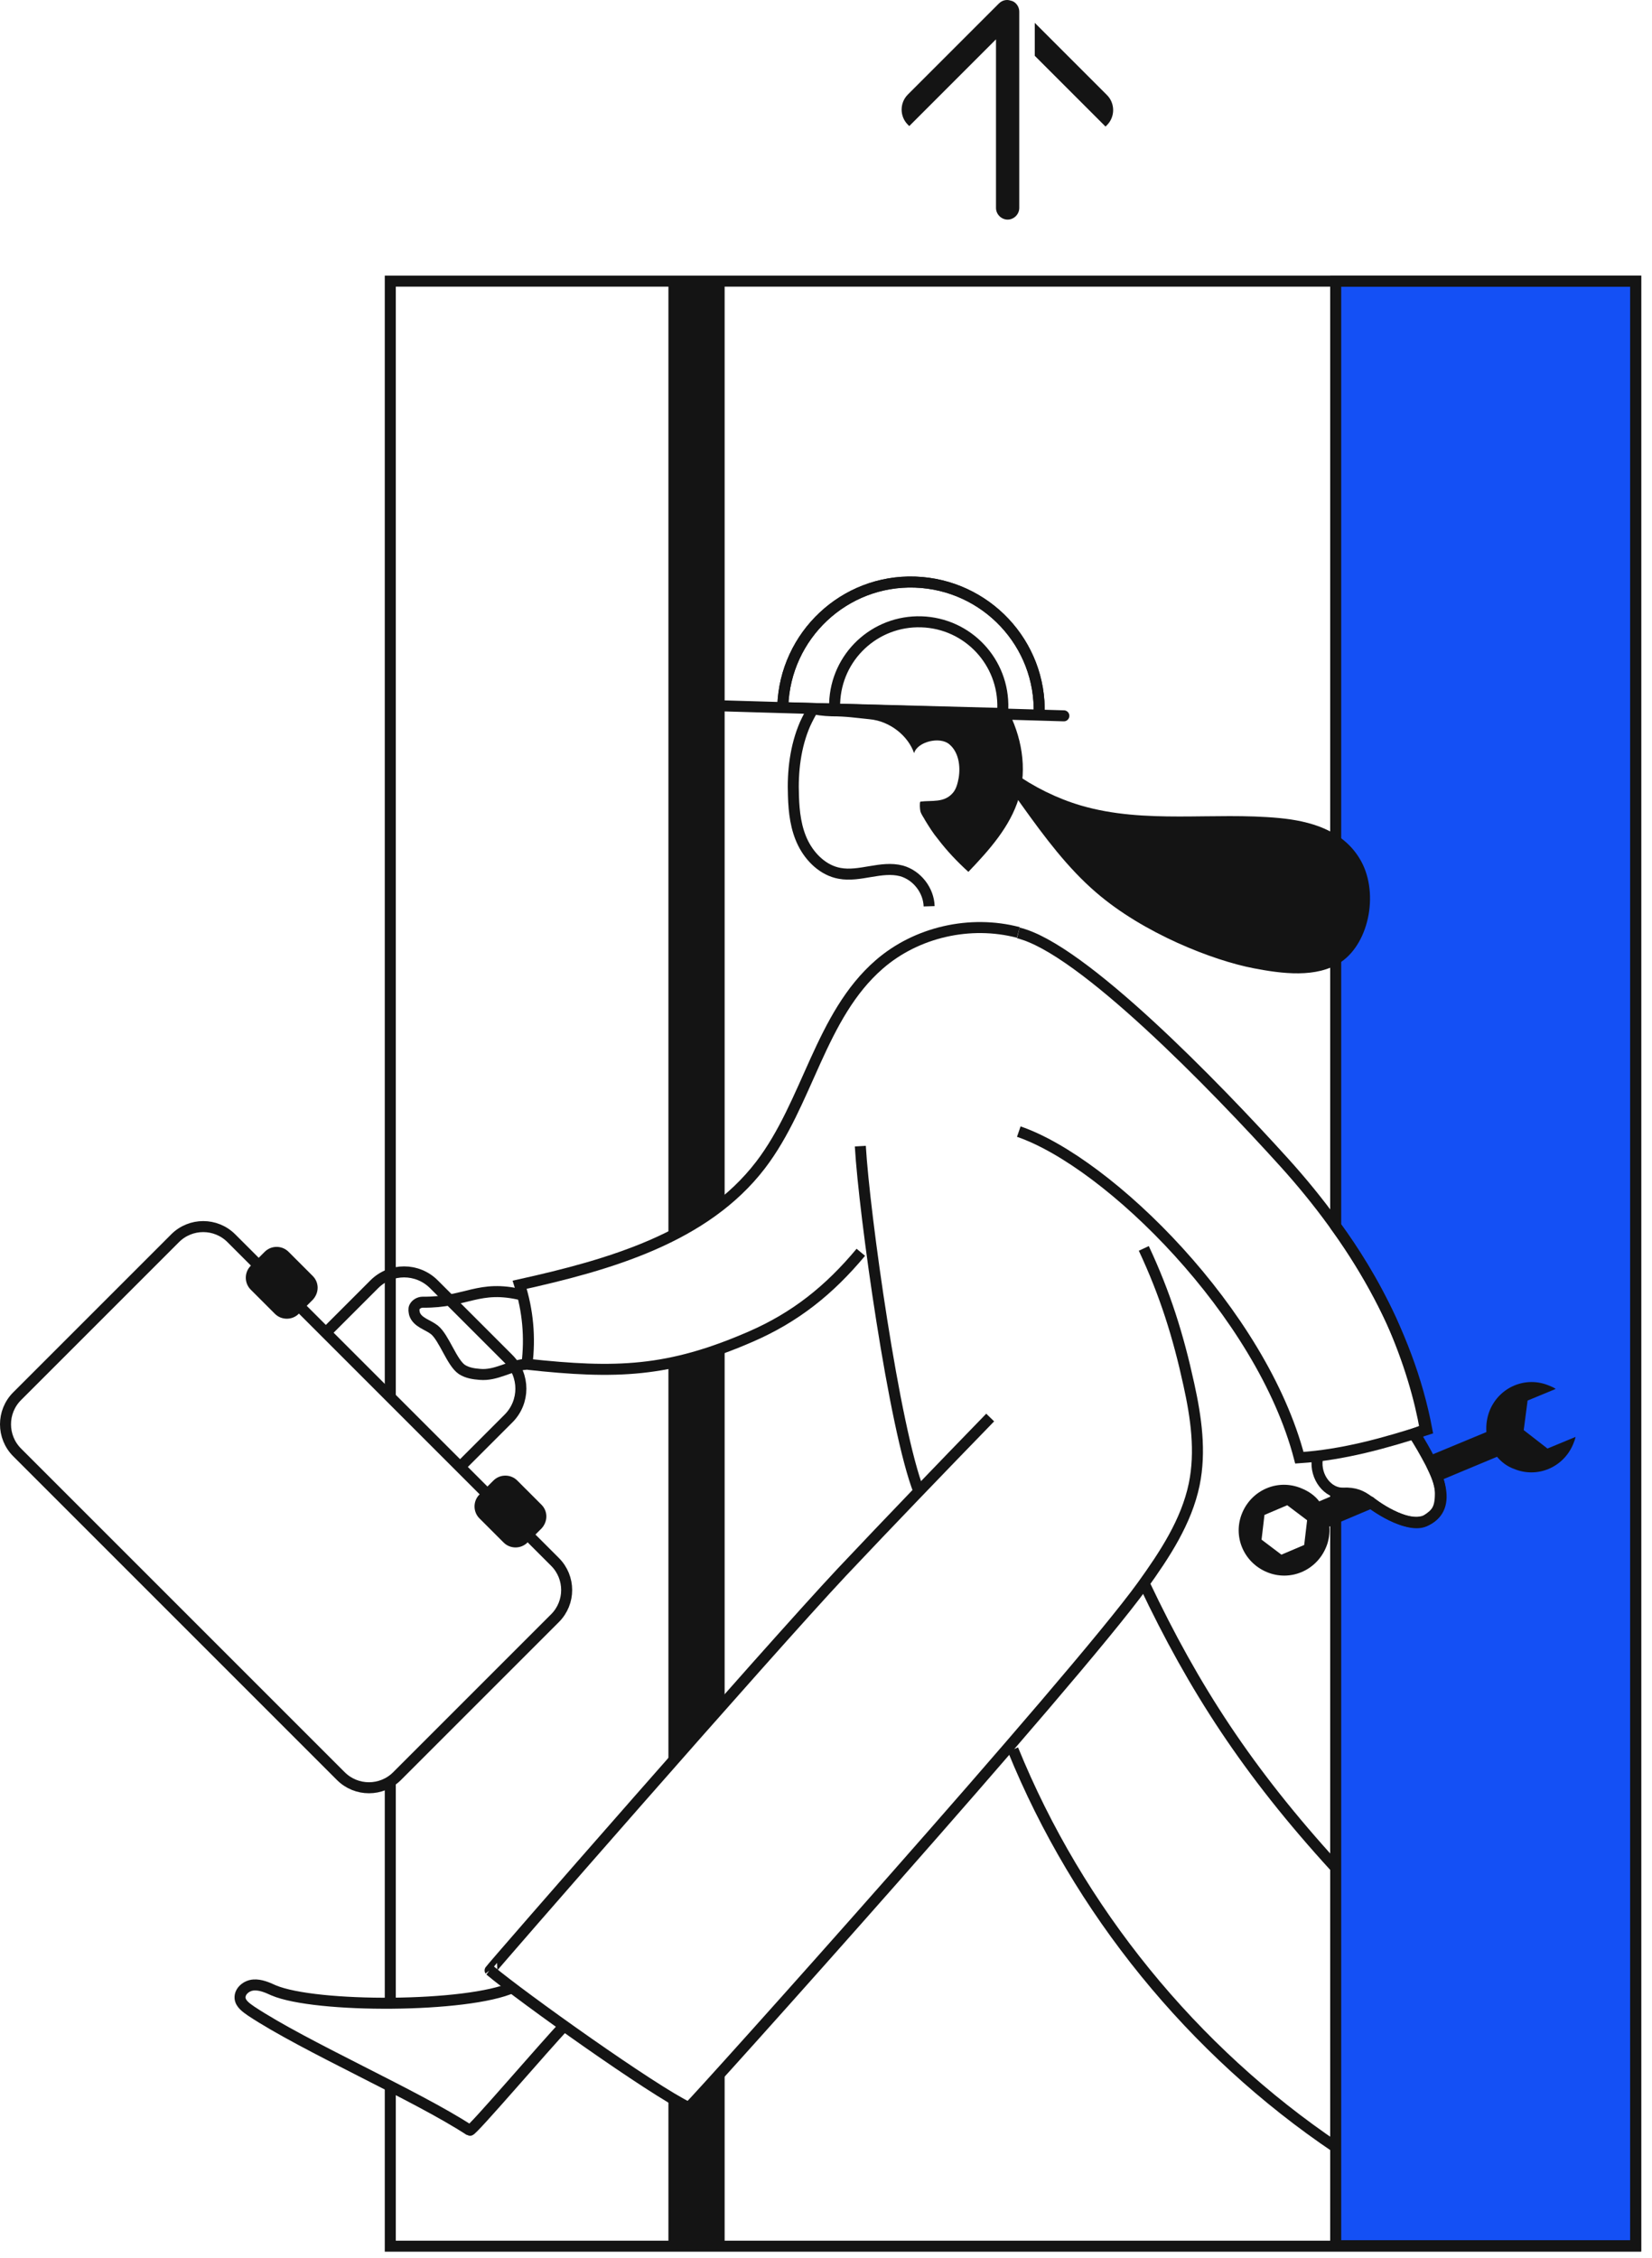 <svg width="150" height="205" viewBox="0 0 150 205" fill="none" xmlns="http://www.w3.org/2000/svg">
<path d="M129.42 129.807L128.452 130.159C130.52 133.503 131.928 136.539 129.772 137.903C127.792 139.135 124.404 136.363 124.404 136.363C124.404 136.363 122.336 135.527 121.28 135.703C121.28 158.803 121.28 180.803 121.28 203.903H148.516V25.527H121.28V111.327C122.864 113.483 124.668 116.299 126.296 119.819C127.968 123.603 128.936 127.035 129.42 129.807Z" fill="#1450F5" stroke="#141414" stroke-miterlimit="10"/>
<path d="M35.437 189.427V203.947H148.517V25.527H35.437V126.683" stroke="#141414" stroke-miterlimit="10"/>
<path d="M35.437 161.839V181.859" stroke="#141414" stroke-miterlimit="10"/>
<path d="M65.796 109.259V25.747H60.692V112.515L65.796 109.259Z" fill="#141414"/>
<path d="M86.872 65.083C89.82 69.043 93.824 71.859 98.136 73.135C103.988 74.851 110.148 73.707 116.176 74.279C118.904 74.543 121.852 75.335 123.436 77.931C125.24 80.835 124.404 85.543 121.764 87.347C119.564 88.843 116.352 88.403 113.844 87.919C110.148 87.215 103.812 84.751 99.5 81.011C94.396 76.611 91.14 69.835 86.388 64.907" fill="#141414"/>
<path d="M29.365 121.227L33.985 116.607C35.481 115.111 37.901 115.111 39.397 116.607L46.173 123.383C47.669 124.879 47.669 127.299 46.173 128.795L41.553 133.415" stroke="#141414" stroke-miterlimit="10"/>
<path d="M30.948 161.267L1.556 131.875C0.148 130.467 0.148 128.179 1.556 126.771L15.9 112.427C17.308 111.019 19.596 111.019 21.004 112.427L50.396 141.819C51.804 143.227 51.804 145.515 50.396 146.923L36.052 161.267C34.644 162.675 32.356 162.675 30.948 161.267Z" stroke="#141414" stroke-miterlimit="10"/>
<path d="M48.812 136.979L46.612 134.779C46.216 134.383 45.556 134.383 45.16 134.779L43.884 136.055C43.488 136.451 43.488 137.111 43.884 137.507L46.084 139.707C46.48 140.103 47.14 140.103 47.536 139.707L48.812 138.431C49.208 137.991 49.208 137.375 48.812 136.979Z" fill="#141414" stroke="#141414" stroke-miterlimit="10"/>
<path d="M28.044 116.211L25.844 114.011C25.448 113.615 24.788 113.615 24.392 114.011L23.116 115.287C22.72 115.683 22.72 116.343 23.116 116.739L25.316 118.939C25.712 119.335 26.372 119.335 26.768 118.939L28.044 117.663C28.44 117.223 28.44 116.607 28.044 116.211Z" fill="#141414" stroke="#141414" stroke-miterlimit="10"/>
<path d="M51.365 183.795C49.473 185.775 42.829 193.563 42.653 193.431C37.813 190.263 27.649 185.819 22.809 182.607C22.369 182.299 21.841 181.947 21.797 181.419C21.753 180.803 22.369 180.275 23.029 180.231C23.645 180.187 24.261 180.451 24.833 180.715C28.661 182.343 42.477 182.299 46.569 180.451" stroke="#141414" stroke-miterlimit="10"/>
<path d="M130.344 134.603L135.932 132.271C136.328 132.755 136.856 133.151 137.472 133.371C139.584 134.251 141.96 133.239 142.84 131.127C142.928 130.907 143.016 130.687 143.06 130.467L140.508 131.523L138.352 129.851L138.704 127.167L141.256 126.111C141.08 125.979 140.86 125.891 140.64 125.803C138.528 124.923 136.152 125.935 135.272 128.047C135.008 128.707 134.92 129.367 134.964 130.027L129.244 132.403M122.38 135.219L119.784 136.319C119.388 135.791 118.816 135.395 118.156 135.131C116.044 134.251 113.668 135.263 112.788 137.375C111.908 139.487 112.92 141.863 115.032 142.743C117.144 143.623 119.52 142.611 120.4 140.499C120.664 139.883 120.752 139.223 120.708 138.607L124.976 136.803M116.88 136.671L118.684 138.035L118.42 140.279L116.352 141.159L114.548 139.795L114.812 137.551L116.88 136.671Z" fill="#141414"/>
<path d="M119.609 132.491C119.389 134.119 120.577 135.615 121.941 135.571C123.041 135.527 123.613 135.791 124.361 136.363C125.109 136.979 128.145 138.915 129.509 138.035C130.389 137.463 130.785 137.067 130.785 135.615C130.785 134.603 130.345 133.767 129.905 132.843C129.421 131.919 128.893 130.995 128.321 130.115" stroke="#141414" stroke-miterlimit="10"/>
<path d="M84.364 82.287C84.32 80.835 83.264 79.471 81.856 79.075C80.008 78.591 78.072 79.647 76.224 79.295C74.772 79.031 73.584 77.887 72.924 76.567C72.264 75.247 72.088 73.751 72.044 72.255C71.956 70.055 72.22 67.767 73.1 65.743C73.32 65.259 73.584 64.775 73.848 64.291" stroke="#141414" stroke-miterlimit="10"/>
<path d="M103.944 143.887C108.388 153.259 113.272 160.827 121.236 169.539" stroke="#141414" stroke-miterlimit="10"/>
<path d="M91.976 158.848C97.916 173.456 108.3 186.216 121.368 195.016" stroke="#141414" stroke-miterlimit="10"/>
<path d="M83.441 135.439C81.197 129.763 78.469 110.183 78.117 104.067" stroke="#141414" stroke-miterlimit="10"/>
<path d="M103.856 113.352C105.792 117.488 106.98 121.272 107.948 125.716C108.608 128.708 109.048 131.788 108.432 134.78C107.728 138.168 105.748 141.16 103.724 143.976C97.608 152.468 63.464 190.528 62.54 191.364C59.284 189.824 47.316 181.288 44.5 178.912C44.456 178.868 69.712 149.916 76.444 142.744C80.888 138.036 85.376 133.372 89.908 128.708" stroke="#141414" stroke-miterlimit="10"/>
<path d="M92.461 84.707C98.181 86.071 110.369 98.655 116.617 105.563C122.821 112.427 127.837 120.699 129.553 129.807C125.725 131.039 121.985 132.095 117.981 132.359C114.549 119.203 100.689 105.563 92.505 102.747" stroke="#141414" stroke-miterlimit="10"/>
<path d="M47.404 117.576C43.444 116.608 42.388 118.28 38.384 118.236C38.076 118.236 37.768 118.412 37.636 118.676C37.548 118.852 37.592 119.071 37.636 119.291C37.9 120.083 38.824 120.26 39.44 120.744C40.32 121.448 41.024 123.735 41.948 124.351C42.432 124.659 43.004 124.747 43.576 124.791C45.072 124.923 46.26 124 47.756 123.868" stroke="#141414" stroke-miterlimit="10"/>
<path d="M71.076 64.116C71.296 57.692 76.664 52.632 83.088 52.852C89.512 53.072 94.572 58.44 94.352 64.864" stroke="#141414" stroke-miterlimit="10" stroke-linecap="round"/>
<path d="M75.785 63.852C75.917 59.628 79.437 56.328 83.661 56.46C87.885 56.592 91.185 60.112 91.053 64.336" stroke="#141414" stroke-miterlimit="10" stroke-linecap="round"/>
<path d="M96.597 64.995L65.005 64.071" stroke="#141414" stroke-miterlimit="10" stroke-linecap="round"/>
<path d="M71.076 64.116C71.296 57.692 76.664 52.632 83.088 52.852C89.512 53.072 94.572 58.44 94.352 64.864" stroke="#141414" stroke-miterlimit="10" stroke-linecap="round"/>
<path d="M92.462 84.664C88.106 83.52 83.222 84.62 79.834 87.568C74.466 92.232 73.366 100.152 69.054 105.784C63.994 112.384 55.325 114.848 47.185 116.652C47.934 118.984 48.154 121.448 47.846 123.868C55.941 124.748 60.694 124.616 68.174 121.36C72.222 119.6 75.302 117.136 78.162 113.704" stroke="#141414" stroke-miterlimit="10"/>
<path d="M71.295 63.764C71.295 63.808 71.295 63.808 71.339 63.852C72.527 64.688 74.023 64.996 75.519 65.04C76.839 65.04 77.631 65.172 78.951 65.304C80.843 65.48 82.471 66.844 82.999 68.384C83.307 67.328 85.375 66.844 86.211 67.592C87.047 68.296 87.223 69.572 87.047 70.628C86.959 71.112 86.827 71.64 86.519 71.992C85.727 72.916 84.627 72.652 83.571 72.784C83.483 72.872 83.527 73.488 83.571 73.664C83.659 73.972 83.879 74.236 84.011 74.5C84.363 75.072 84.715 75.644 85.155 76.172C85.991 77.272 86.915 78.24 87.927 79.164C89.819 77.184 91.711 75.072 92.503 72.476C93.295 69.748 92.767 66.8 91.403 64.292L71.295 63.764Z" fill="#141414"/>
<path d="M60.692 190.307L62.54 191.363L65.796 187.799V204.123H60.692V190.307Z" fill="#141414"/>
<path d="M65.796 154.579L60.692 160.387V123.867L65.796 122.503V154.579Z" fill="#141414"/>
<path d="M92.24 0.316C92.416 0.492 92.548 0.756 92.548 1.064V18.884C92.548 19.456 92.064 19.94 91.492 19.94C90.92 19.94 90.436 19.456 90.436 18.884V3.572L82.56 11.448L82.428 11.316C81.68 10.568 81.68 9.336 82.428 8.588L90.7 0.316C90.964 0.052 91.36 -0.08 91.756 0.052C91.976 0.096 92.108 0.184 92.24 0.316Z" fill="#141414"/>
<path d="M100.512 11.36C101.26 10.612 101.26 9.38 100.512 8.632L93.956 2.076V5.068L100.38 11.492L100.512 11.36Z" fill="#141414"/>
</svg>
